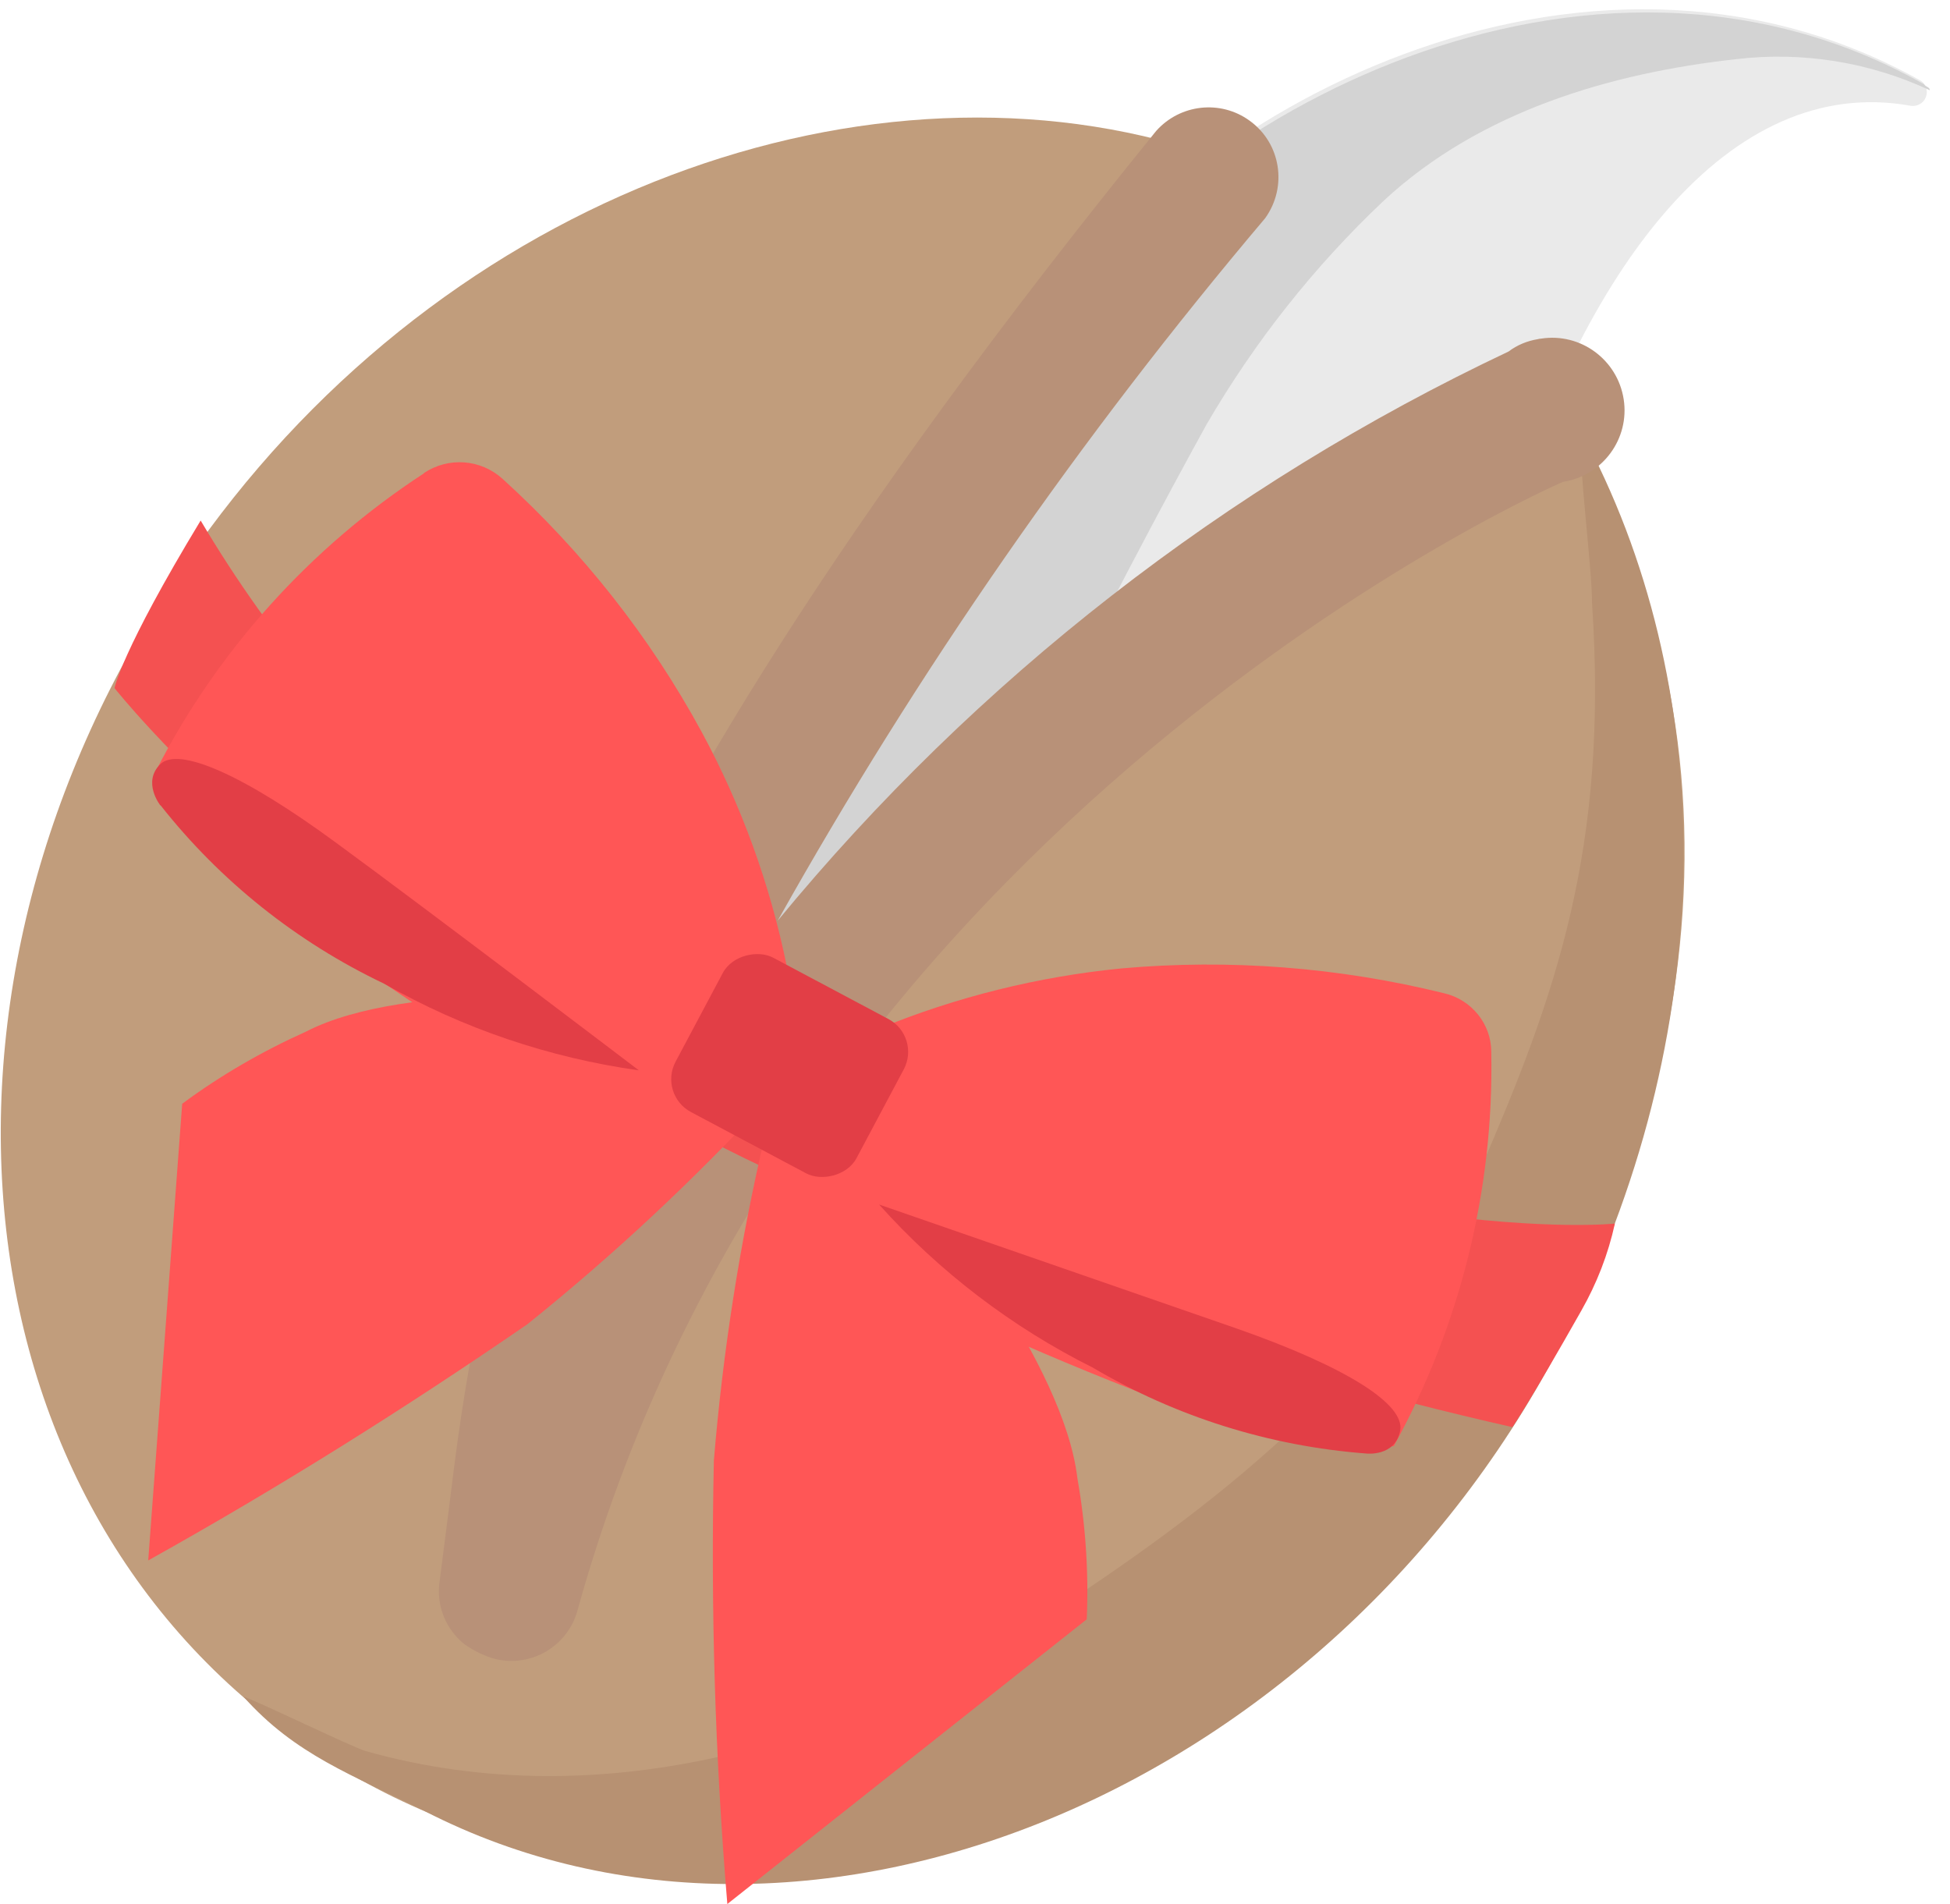 <?xml version="1.0" encoding="UTF-8"?>
<svg id="_лой_1" data-name="Слой 1" xmlns="http://www.w3.org/2000/svg" width="66.57" height="65" viewBox="0 0 66.57 65">
  <defs>
    <style>
      .cls-1 {
        fill: #ff5656;
      }

      .cls-2 {
        fill: #b89178;
      }

      .cls-3 {
        fill: #eaeaea;
      }

      .cls-4 {
        fill: #d3d3d3;
      }

      .cls-5 {
        fill: none;
      }

      .cls-6 {
        fill: #b79172;
      }

      .cls-7 {
        fill: #c19d7c;
      }

      .cls-8 {
        fill: #f45151;
      }

      .cls-9 {
        fill: #e23e46;
      }
    </style>
  </defs>
  <g>
    <g>
      <path class="cls-3" d="M6.32,42.2S34.14,13.95,35.77,11.4v-.1c4.26-7.32,18.22-15.04,29.81-8.54,.21,.15,.26,.44,.11,.66h0c-.11,.15-.29,.22-.47,.19-6.16-1.11-11.23,5.48-14.01,15.06-.48,1.12-28.57,31.89-29.02,33.1"/>
      <path class="cls-4" d="M65.69,2.89c.09,.09,.19,.09,.19,.19-2.06-.96-4.35-1.33-6.61-1.06-4.26,.47-8.74,1.77-12.04,4.84-2.37,2.24-4.4,4.81-6.04,7.63-2.74,4.97-9.54,17.83-10.93,23.5-.82,3.26,2.87-1.34,2.33,1.86-4.74,5.58-9.18,11.41-13.3,17.46l-12.92-15.09S34.18,13.95,35.81,11.4v-.1c4.4-7.21,18.35-14.94,29.88-8.42Z"/>
      <path class="cls-7" d="M9.94,59.23C-2.17,50.49-3.28,32.07,7.13,18.09,15.9,6.2,30.42,1.35,41.73,5.44c-.55,1.67-22.26,23.24-24.44,49C25.38,26.75,50.99,14.5,53.06,13.95c6.6,9.67,5.96,24.18-2.61,35.7-10.42,13.96-28.65,18.32-40.51,9.58Z"/>
      <path class="cls-6" d="M54.35,20.6c.56,8.38-1.24,13.38-3.83,19.36-2.83,6.59-8.55,11.13-14.69,15.14-6.78,4.41-15.25,6.96-23.34,4.68-.37-.09-3.81-1.76-4.18-1.86,1.77,1.99,3.72,2.67,6.19,3.91,13.23,6.79,31.28-.84,39.09-16.53,5.21-10.5,5.02-22.03,.38-30.58-.09,1.18,.38,4.61,.38,5.88Z"/>
      <path class="cls-2" d="M15.9,56.16c.3,.21,.64,.37,.99,.47,1.24,.31,2.5-.43,2.83-1.67C27.22,27.89,53.12,16.54,53.36,16.45c1.35-.21,2.28-1.47,2.07-2.82-.21-1.35-1.47-2.28-2.82-2.07-.04,0-.08,.01-.12,.02-.36,.06-.7,.2-.99,.42-9.65,4.56-18.17,11.19-24.95,19.43,4.77-8.51,10.34-16.53,16.64-23.98,.77-1.07,.54-2.56-.53-3.33-.99-.72-2.37-.57-3.19,.35h0C17.71,31.29,16.37,43.04,15.3,51.7l-.29,2.27c-.13,.84,.21,1.67,.88,2.19Z"/>
    </g>
    <path class="cls-8" d="M6.85,17.77c4.84,8.18,12.3,14.5,21.16,17.95,18.17,7.04,27.12,6.05,27.12,6.05-.23,1.05-.62,2.05-1.15,2.98-1.74,3.08-2.35,3.97-2.35,3.97-9.07-2.05-17.87-5.14-26.23-9.19C10.93,32.43,3.91,23.49,3.91,23.49c0,0,.22-1.23,2.94-5.72Z"/>
    <g>
      <path class="cls-1" d="M14.47,16.15c.84-.56,1.94-.48,2.69,.2,2.73,2.48,5.03,5.39,6.79,8.63,1.36,2.51,2.34,5.21,2.91,8.01l-3.2,1.85-4.22,2.73c-3.78-2.21-7.43-4.66-10.91-7.31-1.26-1.14-2.35-2.45-3.23-3.9,2.11-4.14,5.28-7.66,9.17-10.2Z"/>
      <path class="cls-1" d="M50.91,35.91c0-.95-.67-1.78-1.6-2-3.6-.89-7.33-1.18-11.03-.85-2.84,.28-5.62,.97-8.26,2.05l.26,3.72,.12,4.97c3.93,1.93,7.98,3.62,12.12,5.07,1.65,.4,3.36,.57,5.06,.5,2.27-4.11,3.42-8.75,3.33-13.44Z"/>
      <path class="cls-1" d="M21.19,34.14s-7.22-.74-10.75,1.08c-1.49,.67-2.91,1.49-4.22,2.46l-1.16,15.59c4.43-2.47,8.74-5.17,12.94-8.06,2.93-2.35,5.68-4.92,8.23-7.68l-1.42-4.63-3.3,1.44-.32-.19Z"/>
      <path class="cls-1" d="M31.68,40.9s4.63,5.58,5.1,9.56c.28,1.59,.39,3.21,.32,4.82l-12.27,9.72c-.42-5.03-.57-10.09-.46-15.14,.31-3.74,.89-7.46,1.75-11.11l4.65-1.42,.62,3.52,.29,.05Z"/>
      <rect class="cls-9" x="23.97" y="32.88" width="5.97" height="7" rx="1.27" ry="1.27" transform="translate(-17.82 43.08) rotate(-61.98)"/>
      <path class="cls-9" d="M5.47,27.49s-.62-.79,0-1.4,2.82,.34,5.99,2.67c3.17,2.32,10.35,7.78,10.35,7.78-3.06-.43-6.02-1.43-8.7-2.96-2.98-1.42-5.59-3.5-7.63-6.09Z"/>
      <path class="cls-9" d="M46.64,49.62s.99,.12,1.16-.78-1.83-2.17-5.56-3.48l-12.23-4.24c2.06,2.3,4.54,4.19,7.3,5.57,2.84,1.68,6.04,2.68,9.33,2.93Z"/>
    </g>
  </g>
  <path class="cls-5" d="M2.23,7.49h63.01V79.92H2.23c-14.98,0-27.14-12.16-27.14-27.14v-18.15C-24.91,19.65-12.75,7.49,2.23,7.49Z"/>
</svg>